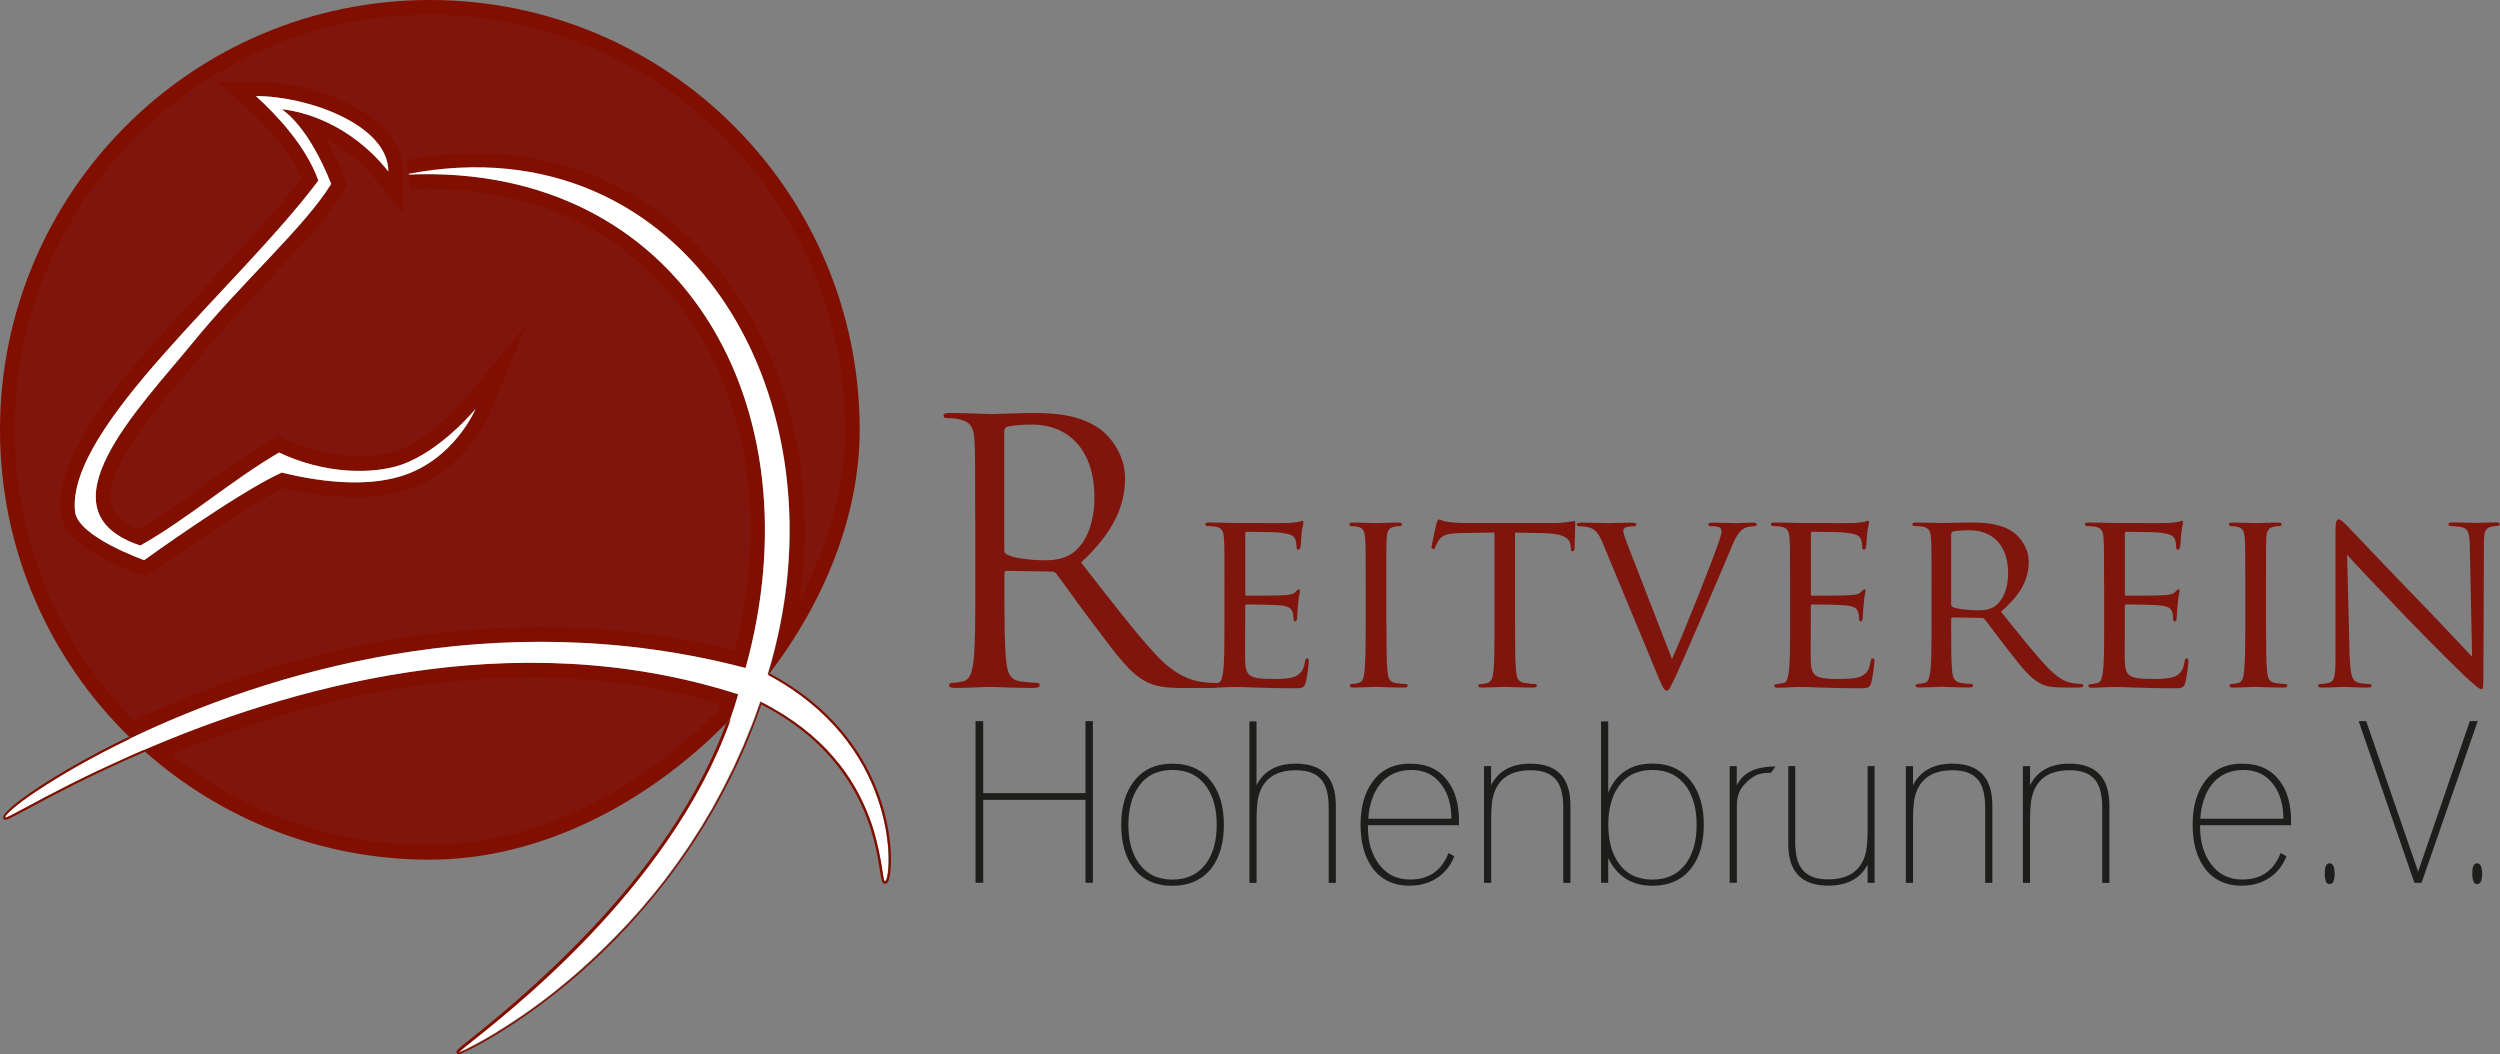 <?xml version="1.0" encoding="UTF-8"?>
<svg id="Ebene_1" data-name="Ebene 1" xmlns="http://www.w3.org/2000/svg" viewBox="0 0 338.76 142.85">
  <rect x="0" y="0" width="338.76" height="142.85" fill="#808080" stroke="none"/>
  <defs>
    <style>
      .cls-1 {
        fill: none;
      }

      .cls-1, .cls-2, .cls-3, .cls-4, .cls-5 {
        stroke-width: 0px;
      }

      .cls-2 {
        fill: #fff;
      }

      .cls-3 {
        fill: #7f150c;
      }

      .cls-4 {
        fill: #810f00;
      }

      .cls-5 {
        fill: #1d1d1b;
      }
    </style>
  </defs>
  <g>
    <path class="cls-5" d="M132.19,97.72h1.04v9.75h13.86v-9.75h1v21.9h-1v-11.24h-13.86v11.24h-1.04v-21.9Z"/>
    <path class="cls-5" d="M153.57,105.98c1.22-1.67,2.98-2.5,5.3-2.5s4.09.83,5.33,2.5c1.1,1.46,1.64,3.39,1.64,5.79s-.55,4.34-1.64,5.82c-1.26,1.62-3.04,2.44-5.33,2.44s-4.08-.81-5.3-2.44c-1.1-1.48-1.64-3.42-1.64-5.82s.55-4.32,1.64-5.79ZM154.27,116.91c1.06,1.52,2.59,2.28,4.6,2.28s3.55-.76,4.63-2.28c.91-1.3,1.37-3.02,1.37-5.15s-.46-3.83-1.37-5.15c-1.08-1.52-2.62-2.28-4.63-2.28s-3.56.76-4.6,2.28c-.91,1.32-1.37,3.04-1.37,5.15s.46,3.85,1.37,5.15Z"/>
    <path class="cls-5" d="M169.29,97.75h.97v8.65c.99-1.95,2.77-2.92,5.33-2.92,3.61,0,5.42,1.89,5.42,5.67v10.48h-.97v-10.17c0-1.69-.3-2.92-.91-3.72-.71-.91-1.88-1.37-3.5-1.37-2.98,0-4.72,1.35-5.21,4.05-.04.3-.08.68-.11,1.14-.03.46-.04.99-.04,1.6v8.47h-.97v-21.87Z"/>
    <path class="cls-5" d="M191.06,120.02c-2.25,0-3.97-.83-5.15-2.5-1.04-1.48-1.55-3.4-1.55-5.76s.52-4.26,1.55-5.72c1.18-1.71,2.89-2.56,5.15-2.56s3.9.76,5.06,2.28c1.05,1.36,1.58,3.19,1.58,5.48v.58h-12.34v.24c0,1.95.46,3.58,1.37,4.87,1.04,1.5,2.48,2.25,4.33,2.25,2.56,0,4.29-1.2,5.21-3.59l.79.43c-.41,1.08-1.05,1.96-1.92,2.65-1.14.89-2.5,1.34-4.08,1.34ZM196.67,110.94c0-1.85-.44-3.37-1.31-4.57-.97-1.36-2.34-2.04-4.11-2.04s-3.26.66-4.29,1.98c-.91,1.2-1.43,2.74-1.55,4.63h11.27Z"/>
    <path class="cls-5" d="M201.08,103.81h.97v2.59c.99-1.95,2.77-2.92,5.33-2.92,3.61,0,5.42,1.89,5.42,5.67v10.48h-.97v-10.17c0-1.69-.3-2.92-.91-3.72-.71-.91-1.88-1.37-3.5-1.37-2.98,0-4.72,1.35-5.21,4.05-.04.3-.08.68-.11,1.14-.03.46-.04.99-.04,1.6v8.47h-.97v-15.81Z"/>
    <path class="cls-5" d="M216.95,97.75h.97v9.65c1.1-2.62,3.09-3.93,5.97-3.93,2.32,0,4.09.83,5.33,2.5,1.1,1.46,1.65,3.39,1.65,5.79s-.55,4.36-1.65,5.82c-1.22,1.62-3,2.44-5.33,2.44-2.76,0-4.75-1.25-5.97-3.75v3.35h-.97v-21.87ZM219.3,116.91c1.05,1.52,2.59,2.28,4.6,2.28s3.55-.76,4.63-2.28c.91-1.3,1.37-3.02,1.37-5.15s-.46-3.83-1.37-5.15c-1.08-1.52-2.62-2.28-4.63-2.28s-3.56.76-4.6,2.28c-.92,1.32-1.37,3.04-1.37,5.15s.46,3.85,1.37,5.15Z"/>
    <path class="cls-5" d="M234.37,103.81h.97v2.62c.81-1.72,2.56-2.58,5.24-2.56l-.61.85c-.75,0-1.29.06-1.61.18-.69.2-1.4.72-2.13,1.55-.59.69-.88,1.57-.88,2.65v10.51h-.97v-15.81Z"/>
    <path class="cls-5" d="M254.01,119.62h-.94v-2.47c-1,1.91-2.77,2.86-5.33,2.86-3.61,0-5.42-1.88-5.42-5.63v-10.57h.94v10.26c0,1.71.31,2.94.94,3.72.69.91,1.86,1.37,3.5,1.37,2.98,0,4.72-1.34,5.21-4.02.04-.3.08-.69.11-1.14.03-.46.05-1,.05-1.63v-8.56h.94v15.81Z"/>
    <path class="cls-5" d="M258.25,103.81h.97v2.59c1-1.95,2.77-2.92,5.33-2.92,3.61,0,5.42,1.89,5.42,5.67v10.48h-.97v-10.17c0-1.69-.3-2.92-.91-3.72-.71-.91-1.88-1.37-3.5-1.37-2.98,0-4.72,1.35-5.21,4.05-.04.3-.08.68-.11,1.14-.03.46-.05.99-.05,1.6v8.47h-.97v-15.81Z"/>
    <path class="cls-5" d="M274.11,103.81h.97v2.59c1-1.95,2.77-2.92,5.33-2.92,3.61,0,5.42,1.89,5.42,5.67v10.48h-.97v-10.17c0-1.69-.3-2.92-.91-3.72-.71-.91-1.88-1.37-3.5-1.37-2.98,0-4.72,1.35-5.21,4.05-.04.3-.08.68-.11,1.14-.03.46-.05.99-.05,1.6v8.47h-.97v-15.81Z"/>
    <path class="cls-5" d="M303.81,120.02c-2.25,0-3.97-.83-5.15-2.5-1.04-1.48-1.55-3.4-1.55-5.76s.52-4.26,1.55-5.72c1.18-1.71,2.89-2.56,5.15-2.56s3.9.76,5.06,2.28c1.05,1.36,1.58,3.19,1.58,5.48v.58h-12.33v.24c0,1.95.46,3.58,1.37,4.87,1.04,1.5,2.48,2.25,4.33,2.25,2.56,0,4.29-1.2,5.21-3.59l.79.43c-.41,1.08-1.05,1.96-1.92,2.65-1.14.89-2.5,1.34-4.08,1.34ZM309.41,110.94c0-1.85-.44-3.37-1.31-4.57-.97-1.36-2.34-2.04-4.11-2.04s-3.26.66-4.29,1.98c-.91,1.2-1.43,2.74-1.55,4.63h11.27Z"/>
    <path class="cls-5" d="M315.05,117.82v-.12s.03-.06.03-.12l.03-.06s.01-.05.03-.09c.02-.1.07-.19.15-.27.04-.06.11-.11.21-.15.04-.02.1-.03.18-.03h.06s.09.04.14.05c.05.01.1.04.14.08.06.06.1.11.12.15l.09.18c.04.12.06.21.06.27.02.1.04.21.05.32,0,.11.02.23.02.35v.27s0,.07-.02.09c-.01.02-.02.05-.02.09,0,.1,0,.17-.03.21,0,.08-.02.18-.06.3-.02.04-.04.08-.05.11,0,.03-.03.07-.05.11l-.06.06c-.08.08-.16.13-.24.15-.02.02-.07.03-.15.03s-.14-.01-.18-.03c-.04,0-.08-.02-.12-.06-.1-.06-.16-.13-.18-.21-.02-.02-.03-.05-.03-.09-.04-.08-.08-.23-.12-.46-.02-.06-.03-.16-.03-.3v-.27c0-.26.01-.45.03-.55Z"/>
    <path class="cls-5" d="M319.59,97.72h1.04l7.04,20.4,7-20.4h1.07l-7.61,21.9h-.97l-7.55-21.9Z"/>
    <path class="cls-5" d="M335.03,117.82v-.12s.03-.06.03-.12l.03-.06s.01-.05.03-.09c.02-.1.07-.19.15-.27.04-.06.11-.11.21-.15.04-.02.1-.03.18-.03h.06s.09.04.14.05c.05.01.1.04.14.08.06.06.1.11.12.15l.09.18c.04.12.06.21.06.27.02.1.04.21.05.32,0,.11.02.23.02.35v.27s0,.07-.02.09-.01.05-.01.09c0,.1-.01.17-.03.21,0,.08-.02.18-.06.3-.02.04-.04.08-.05.11,0,.03-.03.07-.05.11l-.06.06c-.08.08-.16.13-.24.15-.02.02-.07.03-.15.03s-.14-.01-.18-.03c-.04,0-.08-.02-.12-.06-.1-.06-.16-.13-.18-.21-.02-.02-.03-.05-.03-.09-.04-.08-.08-.23-.12-.46-.02-.06-.03-.16-.03-.3v-.27c0-.26.01-.45.03-.55Z"/>
  </g>
  <g>
    <path class="cls-3" d="M132.14,70.26c0-7.69,0-9.07-.1-10.65-.1-1.68-.49-2.46-2.12-2.81-.39-.1-1.23-.15-1.67-.15-.2,0-.4-.1-.4-.3,0-.3.25-.39.79-.39,2.22,0,5.32.15,5.57.15.54,0,4.29-.15,5.82-.15,3.1,0,6.41.3,9.02,2.17,1.23.89,3.4,3.3,3.4,6.7,0,3.65-1.53,7.29-5.96,11.39,4.04,5.17,7.39,9.56,10.25,12.62,2.66,2.81,4.78,3.35,6.01,3.55.94.15,1.63.15,1.92.15.25,0,.44.15.44.3,0,.29-.29.39-1.18.39h-3.5c-2.76,0-3.99-.25-5.27-.94-2.12-1.13-3.84-3.55-6.65-7.25-2.07-2.71-4.39-6.01-5.37-7.29-.2-.2-.34-.3-.64-.3l-6.06-.1c-.25,0-.34.15-.34.4v1.18c0,4.73,0,8.62.25,10.69.15,1.43.44,2.51,1.92,2.71.69.1,1.77.2,2.22.2.3,0,.39.15.39.3,0,.25-.25.39-.79.39-2.71,0-5.82-.15-6.06-.15-.05,0-3.15.15-4.63.15-.54,0-.79-.1-.79-.39,0-.15.1-.3.39-.3.44,0,1.04-.1,1.48-.2.98-.2,1.23-1.28,1.43-2.71.25-2.07.25-5.96.25-10.69v-8.67ZM136.08,74.54c0,.25.1.44.34.59.74.44,3.01.79,5.17.79,1.18,0,2.56-.15,3.7-.94,1.72-1.18,3.01-3.84,3.01-7.59,0-6.16-3.25-9.86-8.53-9.86-1.48,0-2.81.15-3.3.3-.25.1-.39.3-.39.59v16.12Z"/>
    <path class="cls-3" d="M165.92,79.36c0-4.59,0-5.43-.07-6.37-.07-1.01-.24-1.5-1.25-1.64-.24-.03-.77-.07-1.04-.07-.1,0-.24-.14-.24-.24,0-.17.14-.24.49-.24,1.39,0,3.38.07,3.55.07.21,0,6.61.03,7.31,0,.59-.04,1.15-.14,1.39-.17.14-.03.28-.14.42-.14.1,0,.14.14.14.28,0,.21-.17.56-.24,1.39-.04.28-.1,1.6-.17,1.95-.04.14-.14.31-.28.31-.17,0-.24-.14-.24-.38,0-.21-.04-.7-.17-1.04-.21-.49-.52-.7-2.19-.91-.52-.07-4.07-.1-4.42-.1-.14,0-.17.1-.17.31v8.04c0,.21,0,.31.17.31.38,0,4.42,0,5.12-.07.73-.07,1.18-.1,1.5-.42.21-.21.35-.38.45-.38s.17.07.17.24-.17.66-.24,1.64c-.07.59-.14,1.71-.14,1.91,0,.24-.07.56-.28.56-.14,0-.21-.1-.21-.28,0-.28,0-.59-.14-.97-.1-.42-.38-.77-1.57-.91-.83-.1-4.11-.14-4.63-.14-.17,0-.21.1-.21.21v2.47c0,1.01-.04,4.45,0,5.05.07,1.98.63,2.37,3.65,2.37.8,0,2.26,0,3.06-.31.8-.35,1.22-.87,1.39-2.05.07-.35.14-.45.31-.45s.21.24.21.45-.24,2.23-.42,2.85c-.21.77-.52.77-1.71.77-2.3,0-4.07-.07-5.33-.1-1.29-.07-2.09-.07-2.54-.07-.07,0-.66,0-1.32.03-.59.04-1.29.07-1.78.07-.31,0-.49-.07-.49-.24,0-.1.07-.24.24-.24.28,0,.66-.1.94-.14.59-.1.66-.7.8-1.57.17-1.22.17-3.55.17-6.4v-5.22Z"/>
    <path class="cls-3" d="M187.87,84.58c0,2.85,0,5.18.14,6.4.1.87.21,1.43,1.11,1.57.45.07,1.11.14,1.39.14.17,0,.24.14.24.24,0,.14-.14.24-.49.24-1.7,0-3.69-.1-3.83-.1-.17,0-2.09.1-3.03.1-.31,0-.49-.07-.49-.24,0-.1.07-.24.24-.24.28,0,.66-.07.94-.14.59-.14.7-.7.8-1.57.14-1.22.17-3.55.17-6.4v-5.22c0-4.59,0-5.43-.07-6.37-.07-1.01-.31-1.46-.97-1.6-.35-.07-.73-.1-.94-.1-.14,0-.24-.14-.24-.24,0-.17.14-.24.49-.24,1.01,0,2.92.07,3.1.07.14,0,2.12-.07,3.06-.07.35,0,.49.07.49.24,0,.1-.14.24-.24.24-.21,0-.42,0-.77.07-.83.17-1.01.59-1.08,1.64-.04.94-.04,1.78-.04,6.37v5.22Z"/>
    <path class="cls-3" d="M205.3,84.58c0,2.85,0,5.18.14,6.4.1.87.24,1.43,1.18,1.57.42.07,1.11.14,1.39.14.21,0,.24.14.24.24,0,.14-.14.24-.49.24-1.67,0-3.62-.1-3.79-.1-.14,0-2.26.1-3.17.1-.35,0-.49-.07-.49-.24,0-.1.07-.21.24-.21.28,0,.63-.07.91-.14.63-.14.8-.73.91-1.6.14-1.22.14-3.55.14-6.4v-12.42l-4.42.07c-1.91.04-2.64.24-3.1.94-.35.52-.38.73-.49.94-.07.24-.17.28-.31.28-.07,0-.21-.07-.21-.24,0-.31.63-2.96.66-3.2.07-.17.21-.56.31-.56.21,0,.52.24,1.36.35.87.1,2.05.14,2.4.14h11.55c1.01,0,1.71-.07,2.19-.14.45-.07.73-.14.87-.14s.14.17.14.35c0,.91-.1,3.03-.1,3.38,0,.24-.14.38-.28.38s-.21-.1-.24-.52l-.03-.31c-.11-.9-.77-1.57-3.69-1.64l-3.83-.07v12.42Z"/>
    <path class="cls-3" d="M226.56,89.32c1.77-3.97,5.78-14.06,6.44-16.18.14-.45.28-.87.28-1.11s-.1-.52-.42-.63c-.35-.1-.7-.1-1.04-.1-.17,0-.35-.1-.35-.24,0-.17.21-.24.7-.24,1.22,0,2.61.07,2.99.07.17,0,1.5-.07,2.4-.07.31,0,.49.07.49.21s-.1.28-.35.28c-.21,0-.9,0-1.46.35-.42.28-.91.7-1.71,2.71-.35.83-1.84,4.38-3.41,8-1.88,4.32-3.24,7.52-3.93,8.98-.83,1.77-1.01,2.23-1.32,2.23-.35,0-.56-.38-1.15-1.81l-7.52-18.13c-.7-1.67-1.11-1.98-2.12-2.23-.49-.1-1.01-.1-1.18-.1s-.24-.17-.24-.28c0-.17.31-.21.8-.21,1.46,0,3.2.07,3.58.07.31,0,1.67-.07,2.85-.07.56,0,.84.07.84.21s-.1.28-.31.28c-.35,0-.84.04-1.11.14-.31.14-.35.31-.35.52,0,.38.38,1.29.83,2.47l5.78,14.89Z"/>
    <path class="cls-3" d="M242.56,79.36c0-4.59,0-5.43-.07-6.37-.07-1.01-.24-1.5-1.25-1.64-.24-.03-.77-.07-1.04-.07-.1,0-.24-.14-.24-.24,0-.17.14-.24.49-.24,1.39,0,3.38.07,3.55.07.21,0,6.61.03,7.31,0,.59-.04,1.15-.14,1.39-.17.14-.03.28-.14.42-.14.1,0,.14.14.14.28,0,.21-.17.56-.24,1.39-.04.28-.1,1.6-.17,1.95-.03.14-.14.31-.28.31-.17,0-.24-.14-.24-.38,0-.21-.03-.7-.17-1.04-.21-.49-.52-.7-2.19-.91-.52-.07-4.07-.1-4.42-.1-.14,0-.17.1-.17.31v8.04c0,.21,0,.31.17.31.38,0,4.42,0,5.12-.07.73-.07,1.18-.1,1.5-.42.21-.21.35-.38.45-.38s.17.07.17.24-.17.66-.24,1.64c-.07.59-.14,1.71-.14,1.91,0,.24-.07.56-.28.56-.14,0-.21-.1-.21-.28,0-.28,0-.59-.14-.97-.1-.42-.38-.77-1.57-.91-.83-.1-4.11-.14-4.63-.14-.17,0-.21.1-.21.21v2.47c0,1.01-.04,4.45,0,5.05.07,1.98.63,2.37,3.65,2.37.8,0,2.26,0,3.06-.31.8-.35,1.22-.87,1.39-2.05.07-.35.14-.45.31-.45s.21.24.21.45-.24,2.23-.42,2.85c-.21.77-.52.77-1.71.77-2.3,0-4.07-.07-5.32-.1-1.29-.07-2.09-.07-2.54-.07-.07,0-.66,0-1.32.03-.59.04-1.29.07-1.78.07-.31,0-.49-.07-.49-.24,0-.1.07-.24.24-.24.28,0,.66-.1.94-.14.59-.1.66-.7.8-1.57.17-1.22.17-3.55.17-6.4v-5.22Z"/>
    <path class="cls-3" d="M261.73,79.36c0-4.59,0-5.43-.07-6.37-.07-1.01-.24-1.5-1.25-1.64-.24-.03-.77-.07-1.04-.07-.1,0-.24-.14-.24-.24,0-.17.14-.24.49-.24,1.39,0,3.45.07,3.62.07.31,0,2.89-.07,3.83-.07,1.95,0,4.11.17,5.71,1.29.77.56,2.12,1.98,2.12,4.04,0,2.19-.91,4.31-3.76,6.75,2.51,3.13,4.63,5.81,6.4,7.65,1.64,1.67,2.65,1.95,3.41,2.05.59.1.91.1,1.08.1s.28.14.28.24c0,.17-.17.24-.73.24h-1.91c-1.74,0-2.51-.17-3.27-.59-1.32-.7-2.44-2.12-4.17-4.35-1.29-1.6-2.65-3.52-3.31-4.32-.14-.14-.21-.17-.42-.17l-3.9-.07c-.14,0-.21.07-.21.24v.7c0,2.85,0,5.15.14,6.37.1.87.28,1.43,1.22,1.57.42.07,1.08.14,1.36.14.21,0,.24.14.24.24,0,.14-.14.24-.49.24-1.67,0-3.62-.1-3.76-.1-.03,0-2.09.1-3.03.1-.31,0-.49-.07-.49-.24,0-.1.07-.24.24-.24.28,0,.66-.07.94-.14.59-.14.66-.7.8-1.57.17-1.22.17-3.55.17-6.4v-5.22ZM264.38,81.87c0,.17.07.28.21.38.45.24,2.02.45,3.38.45.73,0,1.57-.04,2.3-.52,1.04-.7,1.84-2.26,1.84-4.52,0-3.69-2.02-5.81-5.29-5.81-.9,0-1.88.1-2.19.17-.14.07-.24.17-.24.35v9.5Z"/>
    <path class="cls-3" d="M285.11,79.36c0-4.59,0-5.43-.07-6.37-.07-1.01-.24-1.5-1.25-1.64-.24-.03-.77-.07-1.04-.07-.1,0-.24-.14-.24-.24,0-.17.14-.24.49-.24,1.39,0,3.37.07,3.55.07.21,0,6.61.03,7.31,0,.59-.04,1.15-.14,1.39-.17.14-.03.28-.14.42-.14.1,0,.14.14.14.28,0,.21-.17.56-.24,1.39-.04.28-.1,1.6-.17,1.95-.04.14-.14.31-.28.31-.17,0-.24-.14-.24-.38,0-.21-.04-.7-.17-1.04-.21-.49-.52-.7-2.19-.91-.52-.07-4.07-.1-4.42-.1-.14,0-.17.1-.17.31v8.04c0,.21,0,.31.17.31.38,0,4.42,0,5.12-.07.73-.07,1.18-.1,1.5-.42.21-.21.35-.38.45-.38s.17.07.17.24-.17.66-.24,1.64c-.07.59-.14,1.71-.14,1.91,0,.24-.07.56-.28.56-.14,0-.21-.1-.21-.28,0-.28,0-.59-.14-.97-.1-.42-.38-.77-1.57-.91-.83-.1-4.11-.14-4.63-.14-.17,0-.21.1-.21.21v2.47c0,1.01-.03,4.45,0,5.05.07,1.98.63,2.37,3.65,2.37.8,0,2.26,0,3.06-.31.8-.35,1.22-.87,1.39-2.05.07-.35.14-.45.31-.45s.21.24.21.45-.24,2.23-.42,2.85c-.21.77-.52.77-1.71.77-2.3,0-4.07-.07-5.32-.1-1.29-.07-2.09-.07-2.54-.07-.07,0-.66,0-1.32.03-.59.04-1.29.07-1.77.07-.31,0-.49-.07-.49-.24,0-.1.07-.24.24-.24.28,0,.66-.1.94-.14.59-.1.66-.7.8-1.57.17-1.22.17-3.55.17-6.4v-5.22Z"/>
    <path class="cls-3" d="M307.06,84.58c0,2.85,0,5.18.14,6.4.11.87.21,1.43,1.11,1.57.45.07,1.11.14,1.39.14.17,0,.24.14.24.24,0,.14-.14.24-.49.24-1.7,0-3.69-.1-3.83-.1-.17,0-2.09.1-3.03.1-.31,0-.49-.07-.49-.24,0-.1.07-.24.24-.24.28,0,.66-.07.94-.14.59-.14.7-.7.8-1.57.14-1.22.17-3.55.17-6.4v-5.22c0-4.59,0-5.43-.07-6.37-.07-1.01-.31-1.46-.97-1.6-.35-.07-.73-.1-.94-.1-.14,0-.24-.14-.24-.24,0-.17.14-.24.49-.24,1.01,0,2.92.07,3.1.07.14,0,2.12-.07,3.06-.07.35,0,.49.07.49.24,0,.1-.14.24-.24.24-.21,0-.42,0-.77.07-.83.17-1.01.59-1.08,1.64-.03.94-.03,1.78-.03,6.37v5.22Z"/>
    <path class="cls-3" d="M318.41,89.14c.07,2.44.35,3.17,1.18,3.38.56.14,1.25.17,1.53.17.14,0,.24.1.24.24,0,.17-.21.24-.56.24-1.74,0-2.96-.1-3.24-.1s-1.57.1-2.96.1c-.31,0-.49-.04-.49-.24,0-.14.1-.24.24-.24.24,0,.8-.03,1.25-.17.77-.21.87-1.01.87-3.69v-16.95c0-1.18.17-1.5.42-1.5.35,0,.87.59,1.18.9.49.49,4.94,5.22,9.67,10.09,3.03,3.13,6.3,6.65,7.24,7.62l-.31-14.82c-.03-1.91-.21-2.57-1.15-2.75-.56-.1-1.25-.14-1.5-.14-.21,0-.24-.17-.24-.28,0-.17.24-.21.59-.21,1.39,0,2.85.07,3.2.07s1.36-.07,2.61-.07c.31,0,.56.04.56.21,0,.1-.14.28-.35.28-.14,0-.38,0-.73.07-1.01.21-1.08.8-1.08,2.58l-.07,17.33c0,1.95-.03,2.12-.24,2.12-.31,0-.63-.24-2.33-1.81-.31-.28-4.73-4.63-7.97-8-3.55-3.72-7-7.34-7.93-8.39l.35,13.95Z"/>
  </g>
  <g>
    <path class="cls-1" d="M104.57,95.88c.11.06.22.13.33.2-.61-.35-1.24-.7-1.91-1.04.54.27,1.07.55,1.58.84Z"/>
    <path class="cls-1" d="M101.85,98.18c.4-1.03.78-2.08,1.14-3.14-.36,1.07-.75,2.12-1.14,3.15,0,0,0,0,0,0Z"/>
    <path class="cls-1" d="M113.31,103.12c-.15-.19-.3-.37-.46-.56.16.18.31.37.46.56Z"/>
    <path class="cls-1" d="M101.48,99.09c.04-.1.08-.19.12-.28-.08.19-.16.38-.23.57.04-.1.08-.19.12-.29Z"/>
    <path class="cls-1" d="M115.76,106.63c.12.2.22.4.33.6.07.14.15.27.22.41.08.16.16.31.23.46-.26-.51-.53-1.03-.84-1.55.02.03.03.05.05.08Z"/>
    <path class="cls-1" d="M96.45,109.57c.1-.17.19-.36.29-.53-.1.18-.19.36-.29.54,0,0,0,0,0,0Z"/>
    <path class="cls-1" d="M113.69,103.57c.13.17.25.33.37.5-.18-.24-.35-.47-.54-.7.06.07.11.13.17.2Z"/>
    <path class="cls-1" d="M114.67,104.92c-.07-.1-.14-.21-.21-.31.07.1.14.21.21.31Z"/>
    <path class="cls-1" d="M93.36,114.56s.04-.07.07-.11c-.02.04-.05.07-.07.11h0Z"/>
    <path class="cls-1" d="M62.16,142.56s.03,0,.05-.01c-.02,0-.05.02-.05.01h0Z"/>
    <path class="cls-1" d="M63.22,142.1s.02,0,.02-.01c-.02,0-.04.02-.06.03.01,0,.03-.01.04-.02Z"/>
    <path class="cls-1" d="M116.82,108.62c.09.19.17.38.26.57-.11-.24-.21-.47-.33-.71.02.05.05.1.07.15Z"/>
    <path class="cls-1" d="M62.16,142.55s0-.04.05-.09c-.05.05-.06.08-.05.09Z"/>
    <path class="cls-1" d="M62.28,142.38s.08-.08.14-.13c-.06.05-.1.09-.14.13Z"/>
    <path class="cls-1" d="M92.64,115.61c.04-.06.08-.12.12-.18-.18.26-.36.52-.54.78.14-.2.28-.4.42-.6Z"/>
    <path class="cls-1" d="M87.64,122.16s.02-.02.03-.03c-.2.24-.41.49-.61.73.2-.23.39-.46.59-.7Z"/>
    <path class="cls-1" d="M76.74,133.02c.16-.14.33-.28.5-.42-.17.14-.35.3-.52.44,0,0,.01-.01.02-.02Z"/>
    <path class="cls-1" d="M119.89,119.45s.02.02.04.02h0s-.03-.01-.04-.02h0Z"/>
    <path class="cls-1" d="M119.86,119.42h0s-.01-.03-.02-.04c0,.01.01.03.02.04Z"/>
    <path class="cls-1" d="M119.71,119.04s0,.02,0,.03c0-.02-.01-.05-.02-.07,0,.01,0,.03,0,.04Z"/>
    <path class="cls-1" d="M119.63,118.62s-.01-.06-.02-.09c0,.03.01.06.02.09Z"/>
    <path class="cls-1" d="M120.11,119.25s-.04.07-.05.1c.02-.03.04-.06.05-.1Z"/>
    <path class="cls-1" d="M120.02,119.41s-.06.06-.09.06c.03,0,.06-.02.09-.06Z"/>
    <path class="cls-1" d="M117.26,109.6c.08.18.15.36.22.54.06.14.12.28.17.42.07.17.13.34.19.51.04.11.08.21.12.32-.25-.71-.54-1.44-.88-2.19.06.13.12.27.18.4Z"/>
    <path class="cls-1" d="M119.52,117.95c-.03-.19-.06-.39-.09-.6.03.21.07.42.09.6Z"/>
    <path class="cls-1" d="M118.15,111.96c.05.14.1.29.14.42.04.13.08.26.12.39-.12-.42-.26-.84-.41-1.28.05.16.1.31.15.47Z"/>
    <path class="cls-1" d="M118.82,114.3c-.02-.07-.03-.14-.05-.21.02.07.04.14.05.21Z"/>
    <path class="cls-1" d="M118.65,113.62c.02.06.03.12.05.17-.05-.18-.09-.35-.14-.53.03.12.06.24.09.36Z"/>
    <path class="cls-1" d="M119.4,117.19c-.04-.23-.08-.48-.13-.74.05.26.09.51.13.74Z"/>
    <path class="cls-1" d="M118.96,114.88s0,0,0,0c0,0,0,0,0,0Z"/>
    <path class="cls-1" d="M115.29,105.85c-.05-.07-.09-.15-.14-.22.05.08.09.15.14.22Z"/>
    <path class="cls-1" d="M8.79,104.79c.08-.05.15-.09.23-.14-.08.05-.16.09-.23.14Z"/>
    <path class="cls-1" d="M3.93,107.91c.06-.04.12-.08.17-.12-.06.04-.12.08-.17.12Z"/>
    <path class="cls-1" d="M62.57,142.13c.07-.06.14-.12.23-.19-.09.07-.16.13-.23.19Z"/>
    <path class="cls-1" d="M6.11,106.45c.07-.04.14-.09.21-.14-.07.04-.14.09-.21.14Z"/>
    <path class="cls-1" d="M5.01,107.17s.02-.01.04-.02c-.01,0-.02.02-.04.02Z"/>
    <path class="cls-1" d="M11.96,102.99c.09-.05.19-.1.28-.15-.1.05-.19.1-.28.15Z"/>
    <path class="cls-1" d="M7.45,105.6s.03-.02.04-.03c-.01,0-.03.02-.04.03Z"/>
    <path class="cls-1" d="M109.87,99.58c.22.19.42.38.63.57.15.13.3.27.44.4.13.13.26.25.39.38-.46-.46-.94-.91-1.46-1.36Z"/>
    <path class="cls-1" d="M98.91,97.5c-8.27,23.26-31.34,40.57-35.94,44.3,4.6-3.73,27.67-21.04,35.94-44.3Z"/>
    <path class="cls-1" d="M13.75,102.02s.07-.04.11-.06c-.04.02-.08.04-.11.06Z"/>
    <path class="cls-1" d="M17.7,100.04s-.09.04-.14.07c.05-.02.09-.04.14-.07h0Z"/>
    <path class="cls-1" d="M15.59,101.08c.1-.05.21-.11.32-.16-.11.05-.21.11-.32.16Z"/>
    <path class="cls-1" d="M10.38,103.87s.04-.03.07-.04c-.02.01-.05.03-.07.04Z"/>
    <path class="cls-1" d="M14.71,103.76c.23-.11.45-.21.69-.32.45-.21.91-.41,1.37-.62.12-.06.25-.11.37-.17-1.26.56-2.45,1.12-3.58,1.65.38-.18.77-.36,1.16-.54Z"/>
    <path class="cls-1" d="M7.2,107.46c.29-.15.6-.31.91-.47.17-.09.33-.17.5-.26.31-.16.63-.32.96-.49.19-.09.37-.19.57-.28.33-.17.67-.33,1.02-.5.21-.1.41-.2.63-.31.35-.17.71-.34,1.08-.52.22-.11.43-.21.65-.31-2.55,1.21-4.76,2.33-6.61,3.29.1-.05.2-.1.3-.16Z"/>
    <path class="cls-1" d="M4.5,108.89c-.26.14-.5.27-.73.39.23-.12.47-.25.73-.39Z"/>
    <path class="cls-1" d="M5.61,108.3c.1-.05.19-.1.29-.16.28-.15.57-.3.87-.46-.7.36-1.34.7-1.92,1.01.24-.13.49-.26.75-.4Z"/>
    <path class="cls-1" d="M3.09,108.52s.02-.01.03-.02c0,0-.02.01-.03.02Z"/>
    <path class="cls-1" d="M19.34,101.68c-.63.27-1.25.54-1.86.82.61-.27,1.22-.54,1.86-.82Z"/>
    <path class="cls-1" d="M98.6,97.8c.11-.12.22-.23.33-.34h0c-.11.11-.22.23-.33.34Z"/>
    <path class="cls-1" d="M.76,110.78h0s-.05,0-.05-.02c0,.01.02.02.05.02Z"/>
    <path class="cls-1" d="M2.29,109.13s.1-.08.15-.12c-.05.04-.1.08-.15.12Z"/>
    <path class="cls-1" d="M1.22,110.05s.06-.06.09-.09c-.03.03-.06.06-.09.09Z"/>
    <path class="cls-1" d="M1.72,109.6s.02-.01.02-.02c0,0-.02.01-.02.02Z"/>
    <path class="cls-1" d="M.92,110.36s0,0,0,0c0,0,0,0,0,0Z"/>
    <path class="cls-1" d="M.74,110.62s.02-.03.02-.05c0,.02-.02.03-.02.05Z"/>
    <g>
      <path class="cls-3" d="M58.25,115.49c-13.56,0-26.64-4.8-36.97-13.55,17.59-7.39,34.61-11.14,50.61-11.14,9.39,0,18.43,1.32,26.89,3.94-.21.67-.44,1.38-.73,2.19l-.36.38c-11.43,11.56-25.81,18.18-39.44,18.18Z"/>
      <path class="cls-4" d="M71.89,91.8c8.93,0,17.54,1.21,25.62,3.6-.11.32-.22.64-.34.99l-.02.02-.04.04-.02.02s-.05.06-.08.08l-.05.05-.59.58h0c-11.14,11.01-25,17.31-38.15,17.31s-25.09-4.33-35.04-12.27c16.92-6.92,33.29-10.42,48.69-10.42M71.89,89.8c-20.54,0-39.36,6.19-52.48,11.84.08.07.17.14.25.22h0c10.28,9.1,23.78,14.63,38.58,14.63s29.25-7.46,40.15-18.47h0c.07-.07.14-.14.21-.22.11-.11.22-.23.33-.34.4-1.12.77-2.24,1.09-3.38-9.48-3.05-18.98-4.28-28.12-4.28h0Z"/>
    </g>
    <g>
      <path class="cls-3" d="M17.9,98.84C6.99,87.98,1,73.6,1,58.24,1,26.68,26.68,1,58.25,1s57.25,25.68,57.25,57.24c0,9.33-3.21,19.22-9.12,28.31,3.94-17.49.83-35.08-8.66-47.91-8.05-10.88-19.85-16.88-33.23-16.88-3.02,0-6.15.3-9.29.91l.23,1.98c.81-.03,1.62-.05,2.41-.05,14.86,0,27.03,5.67,35.18,16.38,9.48,12.47,12.12,30.03,7.3,48.32-8.76-2.21-17.87-3.33-27.08-3.33-23.23,0-42.81,6.92-55.34,12.87ZM42.02,24.31c-3.46,4.53-8.18,9.59-12.75,14.49-10.3,11.03-20.96,22.44-20.08,30.64.4,3.83,8.43,6.84,10.03,7.41l.49.17.42-.31c.12-.09,12.28-8.86,18.15-11.63,3.52.85,6.81,1.28,9.79,1.28,2.47,0,4.69-.3,6.62-.9,7.52-2.34,10.54-9.35,10.66-9.65l2.61-6.23-4.3,5.21c-.04.05-4.59,5.5-9.59,7.23-1.5.52-3.35.79-5.36.79-2.48,0-6.3-.41-10.45-2.39l-.48-.23-.46.27c-3.12,1.82-6.17,4.02-9.13,6.15-3.01,2.17-6.12,4.41-9.28,6.23-2.69-.96-4.25-2.31-4.75-4.11-1.39-4.93,5.29-12.82,10.17-18.59.89-1.05,1.74-2.06,2.5-2.99,2.94-3.6,6.09-6.95,9.15-10.18,4.1-4.34,7.64-8.09,9.75-11.51l.26-.43-.19-.47c-1.61-3.98-3.18-6.47-4.44-8.04,2.89.91,6.95,2.92,10.48,7.34l1.79,2.24v-2.86c0-7.46-12.15-11.2-18.94-11.2h-2.59l1.92,1.74c2.26,2.05,6.24,6.08,8,10.54Z"/>
      <path class="cls-4" d="M58.25,2c31.02,0,56.25,25.23,56.25,56.24,0,7.51-2.13,15.41-6.12,22.95,2.25-15.88-1.2-31.45-9.85-43.15-8.24-11.15-20.33-17.28-34.03-17.28-3.08,0-6.27.31-9.48.92l.46,3.96c.79-.03,1.59-.05,2.37-.05,14.54,0,26.43,5.53,34.38,15.99,9.13,12,11.78,28.86,7.38,46.51-8.54-2.07-17.4-3.12-26.36-3.12-23.02,0-42.49,6.74-55.13,12.66C7.71,87.05,2,73.11,2,58.24,2,27.23,27.23,2,58.25,2M40.87,24.16c-3.37,4.35-7.73,9.03-12.34,13.96-10.94,11.71-21.27,22.78-20.35,31.42.46,4.32,8.3,7.4,10.7,8.25l.99.35.85-.61c.12-.09,11.79-8.51,17.68-11.38,3.47.81,6.72,1.22,9.68,1.22,2.57,0,4.89-.32,6.91-.95,7.96-2.47,11.16-9.9,11.29-10.21l5.2-12.42-8.59,10.38c-.04.05-4.42,5.29-9.15,6.92-1.39.48-3.14.73-5.04.73-2.37,0-6.04-.4-10.02-2.3l-.95-.46-.91.53c-3.16,1.84-6.23,4.06-9.21,6.2-2.86,2.06-5.81,4.19-8.79,5.94-2.1-.83-3.31-1.9-3.7-3.27-1.25-4.41,5.24-12.08,9.97-17.67.9-1.06,1.74-2.06,2.52-3.01,2.91-3.58,6.06-6.91,9.1-10.13,4.14-4.38,7.71-8.16,9.87-11.67l.53-.86-.38-.94c-.91-2.25-1.81-4.04-2.66-5.47,2.22,1.14,4.72,2.93,6.99,5.78l3.57,4.47v-5.72c-.01-8.12-12.79-12.2-19.95-12.2h-5.19l3.85,3.48c2.11,1.91,5.74,5.59,7.53,9.65M58.25,0C26.08,0,0,26.08,0,58.24c0,16.35,6.74,31.12,17.59,41.69.04.03.07.07.11.1h0c13.14-6.32,32.88-13.07,55.54-13.07,8.89,0,18.22,1.04,27.79,3.55,9.63-34.73-7.81-66.92-43.19-66.92-.81,0-1.62.02-2.45.05,3.14-.6,6.18-.89,9.1-.89,32.12,0,49.97,34.73,39.55,68.7.02.01.04.02.06.03,0,0,.02-.02.02-.03,7.62-9.91,12.37-21.67,12.37-33.21C116.5,26.08,90.42,0,58.25,0h0ZM19.54,75.9s-9.01-3.17-9.37-6.57c-1.21-11.41,22.05-30.3,32.97-44.86-1.68-4.73-5.8-9.04-8.46-11.45,7.04,0,17.93,3.9,17.94,10.21-5.24-6.56-11.66-8.13-14.41-8.43.49.44,3.52,2.3,6.67,10.12-3.61,5.85-11.94,13.14-18.82,21.58-6.99,8.59-21.19,22.75-7.04,27.42,6.46-3.64,12.42-8.89,18.8-12.6,3.72,1.77,7.56,2.49,10.88,2.49,2.19,0,4.15-.31,5.69-.84,5.34-1.84,10.04-7.54,10.04-7.54,0,0-2.87,6.85-10.04,9.08-1.98.62-4.15.86-6.32.86-3.52,0-7.06-.63-9.89-1.33-5.9,2.66-18.64,11.87-18.64,11.87h0Z"/>
    </g>
    <path class="cls-2" d="M55.39,23.65c37.02-1.52,55.49,31.34,45.64,66.87-33.96-8.91-65.04.73-83.33,9.52-.05.02-.09.04-.14.07-.57.27-1.12.54-1.66.82-.11.05-.21.11-.32.16-.59.3-1.16.59-1.72.88-.04.02-.08.04-.11.06-.52.27-1.02.54-1.51.81-.1.05-.19.1-.28.15-.52.29-1.03.57-1.51.84-.02.01-.05.03-.07.04-.47.26-.91.53-1.35.78-.08.05-.16.09-.23.14-.45.27-.89.53-1.3.78-.01,0-.03.02-.04.03-.4.24-.77.48-1.14.71-.07.04-.14.09-.21.14-.37.24-.72.47-1.06.69-.01,0-.02.02-.04.02-.32.21-.62.42-.91.62-.06.04-.12.08-.17.12-.29.2-.56.4-.81.58,0,0-.02.01-.03.02-.24.17-.45.34-.65.5-.05.04-.1.08-.15.12-.2.16-.39.31-.55.45,0,0-.02.01-.02.02-.15.13-.29.25-.4.36-.03.03-.06.06-.09.09-.12.11-.22.21-.29.3,0,0,0,0,0,0-.07.08-.12.15-.16.22,0,.02-.02.03-.02.05-.03.06-.04.11-.03.14,0,.01.02.02.05.02,0,0,.02-.01.03-.01.03,0,.06-.01.1-.03.04-.01.08-.03.13-.05.05-.02.11-.05.18-.08.06-.03.12-.06.2-.09.08-.04.17-.09.27-.14.07-.04.16-.08.24-.12.12-.07.25-.13.4-.21.07-.04.15-.08.22-.12.36-.19.78-.42,1.24-.66.23-.12.48-.25.73-.39.06-.03.11-.06.17-.09,0,0,.02,0,.02-.01.05-.03.12-.06.17-.09.58-.31,1.22-.65,1.92-1.01,0,0,.01,0,.02,0,.04-.02.07-.04.11-.06,1.84-.96,4.06-2.09,6.61-3.29,0,0,.02,0,.02-.01,0,0,.01,0,.02,0,1.13-.54,2.33-1.09,3.58-1.65.07-.03.14-.06.22-.1.04-.02.09-.04.13-.06.61-.27,1.22-.54,1.86-.82.02,0,.05-.02.07-.03h0c18.97-8.17,49.83-17.46,80.6-7.57-.32,1.14-.7,2.26-1.09,3.38h0s0,0,0,0c0,.01,0,.02-.01.04-8.27,23.26-31.34,40.56-35.94,44.3-.06.05-.12.1-.17.14-.09.07-.16.13-.23.19-.05.04-.11.09-.15.12-.06.05-.1.09-.14.13-.02.02-.06.06-.08.07-.04.05-.06.08-.05.09,0,0,.04,0,.05-.01,0,0,0,0,0,0,.02,0,.04,0,.07-.02.03-.01.08-.03.13-.05.05-.02.09-.04.15-.06.05-.02.12-.05.18-.08.08-.03.15-.07.24-.11.06-.03.13-.06.19-.09.02,0,.04-.02.06-.03.1-.05.2-.1.32-.16.09-.04.19-.1.28-.15.13-.07.27-.14.42-.21.11-.06.22-.12.33-.18.16-.09.32-.17.49-.27.12-.07.25-.14.38-.21.18-.1.37-.21.56-.32.14-.08.29-.17.44-.26.2-.12.4-.23.61-.36.16-.1.33-.2.49-.31.22-.13.43-.27.66-.41.17-.11.35-.23.53-.34.23-.15.47-.3.71-.46.19-.12.38-.26.58-.39.25-.17.49-.33.75-.5.2-.14.42-.3.63-.44.25-.18.51-.36.77-.55.22-.16.45-.33.67-.49.26-.2.52-.39.8-.59.23-.17.47-.36.7-.54.27-.21.54-.42.82-.64.24-.19.49-.4.73-.6.27-.22.54-.44.82-.67.17-.14.34-.29.52-.44.09-.08.18-.15.27-.23.28-.24.56-.47.84-.72.27-.23.54-.48.8-.72.28-.25.56-.5.84-.76.28-.26.56-.53.84-.79.28-.26.55-.52.83-.79.28-.28.57-.57.85-.85.28-.28.56-.55.83-.83.29-.29.58-.61.87-.91.27-.29.55-.57.83-.87.3-.32.59-.66.89-.99.27-.3.54-.6.81-.9.1-.12.2-.24.31-.36.2-.24.41-.48.61-.73.26-.3.51-.6.77-.91.3-.37.6-.75.9-1.13.26-.33.52-.64.77-.98.3-.4.6-.81.9-1.22.25-.33.5-.66.74-1,.16-.22.32-.46.48-.69.18-.26.36-.52.54-.78.2-.29.4-.57.6-.87.02-.04.05-.07.07-.11.27-.42.54-.84.81-1.27.23-.36.46-.7.69-1.07.29-.48.58-.97.87-1.46.21-.36.43-.72.65-1.09.1-.17.19-.36.29-.54.19-.35.38-.7.57-1.05.2-.36.4-.72.59-1.09.29-.56.57-1.14.86-1.71.18-.36.36-.71.54-1.08.29-.6.56-1.23.84-1.85.16-.35.32-.7.48-1.05.26-.6.5-1.21.75-1.83.08-.19.16-.38.23-.57.09-.21.17-.41.25-.62.4-1.03.78-2.08,1.14-3.15.66.34,1.29.68,1.91,1.04.12.07.24.15.37.22.26.15.53.31.78.46.22.14.42.28.63.42.25.16.5.32.74.49.22.15.42.31.63.46.21.16.44.31.64.47.22.17.43.35.65.53.18.14.36.29.53.43,0,0,0,0,.01.01.52.45,1,.9,1.46,1.36.07.07.14.14.22.21.13.13.27.26.4.4.19.2.37.41.55.61.12.13.25.27.36.4,0,0,0,0,0,0,.16.18.3.37.46.56.02.02.03.04.05.06.05.06.1.13.16.19.19.23.37.47.54.7.03.05.07.1.11.14.09.13.19.25.28.38,0,0,0,0,0,.01.07.1.14.21.21.31.07.1.14.21.21.31.09.13.18.26.26.38,0,0,0,.01,0,.02.05.08.09.15.14.22.08.13.16.26.24.39.06.1.13.21.19.31.31.52.58,1.04.84,1.55.02.04.04.08.06.12.04.09.08.17.13.26.12.24.22.48.33.71,0,0,0,0,0,0,0,0,0,0,0,0,.34.75.63,1.48.88,2.19.01.03.02.06.03.09,0,0,0,0,0,0,.15.44.29.87.41,1.28,0,0,0,.02,0,.02.04.15.09.3.13.45,0,0,0,0,0,.01.05.18.09.36.14.53.03.09.05.19.07.28,0,0,0,0,0,.01.02.07.03.14.05.21,0,.03.01.06.02.09.04.16.08.32.11.47,0,0,0,0,0,.01,0,0,0,0,0,0,.02.07.03.14.05.21.04.17.08.35.11.51.01.06.02.12.03.17.03.17.07.35.1.51,0,0,0,0,0,0h0s.01.06.02.09c0,.02,0,.04.01.06.05.26.09.51.13.74,0,.05.02.11.03.16.03.21.07.42.09.6.03.22.07.41.09.58,0,.03.01.06.02.09.02.14.05.27.07.38,0,.02.01.05.02.07,0,0,0,0,0,0,.01.06.03.11.04.16,0,.02.01.05.02.06.01.04.03.06.04.08,0,0,0,0,0,.01,0,.01.01.03.02.04.01.01.03.01.04.02.01,0,.03.02.04.02.03,0,.06-.02.09-.06.01-.01.02-.04.03-.06.02-.03.04-.06.05-.1.85-2.1,1.16-18.58-16.01-27.75h0s-.04-.02-.06-.03c11.37-37.05-10.91-75.02-48.65-67.81Z"/>
    <path class="cls-2" d="M38.18,64.03c4.57,1.13,11.02,2.09,16.21.48,7.17-2.23,10.04-9.08,10.04-9.08,0,0-4.7,5.69-10.04,7.54-3.86,1.33-10.39,1.3-16.57-1.65-6.38,3.71-12.35,8.97-18.8,12.6-14.14-4.66.05-18.83,7.04-27.42,6.88-8.44,15.21-15.73,18.82-21.58-3.15-7.82-6.18-9.67-6.67-10.12,2.75.3,9.18,1.86,14.41,8.43,0-6.31-10.9-10.21-17.94-10.21,2.66,2.41,6.78,6.71,8.46,11.45-10.92,14.56-34.19,33.44-32.97,44.86.36,3.4,9.37,6.57,9.37,6.57,0,0,12.74-9.21,18.64-11.87Z"/>
    <path class="cls-4" d="M98.39,98.02h0c-5.25,14.25-16.87,28.62-34.59,42.73-1.82,1.45-1.93,1.55-1.94,1.76v.13s.08.11.08.11l.09.1h.14c.45,0,7.91-3.55,16.48-11.06,7.85-6.9,18.46-18.78,24.52-36.33,13.65,7.03,15.4,18.26,16.06,22.5.21,1.35.28,1.8.71,1.8.31-.03.48-.31.61-.96.72-3.6.05-18.82-16.26-27.56-.05.07-.1.14-.16.21,0,.01-.02.02-.02.03h0c17.17,9.18,16.86,25.66,16.01,27.75-.02.04-.04.07-.05.1,0,.02-.02.05-.03.06-.03.04-.06.06-.09.06h0s-.02-.01-.04-.02h0s-.03,0-.04-.02h0s-.01-.02-.02-.04c0,0,0-.01,0-.01-.01-.03-.03-.05-.04-.08,0-.02-.01-.04-.02-.06-.02-.05-.03-.09-.04-.16,0,0,0,0,0,0,0,0,0-.02,0-.03,0-.01,0-.03,0-.04-.02-.11-.05-.23-.07-.38,0-.03-.01-.06-.02-.09-.03-.17-.06-.37-.09-.58-.03-.18-.06-.39-.09-.6,0-.05-.02-.11-.03-.16-.04-.23-.08-.48-.13-.74,0-.02,0-.04-.01-.06,0-.03-.01-.06-.02-.09h0s0,0,0,0c-.03-.17-.06-.34-.1-.51-.01-.06-.02-.11-.03-.17-.03-.17-.07-.34-.11-.51-.02-.07-.03-.14-.05-.21,0,0,0,0,0,0,0,0,0,0,0-.01-.04-.15-.08-.31-.11-.47,0-.03-.01-.06-.02-.09-.02-.07-.03-.14-.05-.21,0,0,0,0,0-.01-.02-.09-.05-.19-.07-.28-.02-.06-.03-.12-.05-.17-.03-.12-.06-.24-.09-.36,0,0,0,0,0-.01-.04-.15-.09-.3-.13-.45,0,0,0-.01,0-.02-.04-.13-.08-.26-.12-.39-.04-.14-.09-.28-.14-.42-.05-.16-.1-.31-.15-.47,0,0,0,0,0,0,0-.03-.02-.06-.03-.09-.04-.11-.08-.22-.12-.32-.06-.17-.12-.34-.19-.51-.05-.14-.11-.28-.17-.42-.07-.18-.14-.35-.22-.54-.06-.13-.12-.27-.18-.4,0,0,0,0,0,0,0,0,0,0,0,0-.08-.19-.17-.38-.26-.57-.02-.05-.05-.1-.07-.15-.04-.09-.09-.17-.13-.26-.02-.04-.04-.08-.06-.12-.08-.15-.15-.31-.23-.46-.07-.13-.15-.27-.22-.41-.11-.2-.22-.4-.33-.6-.02-.03-.03-.05-.05-.08-.06-.1-.13-.21-.19-.31-.08-.13-.16-.26-.24-.39-.05-.07-.09-.15-.14-.22,0,0,0-.01,0-.02-.08-.13-.17-.26-.26-.38-.07-.1-.14-.21-.21-.31-.07-.1-.14-.21-.21-.31,0,0,0,0,0-.01-.09-.13-.19-.25-.28-.38-.04-.05-.07-.1-.11-.14-.12-.17-.24-.33-.37-.5-.05-.07-.11-.14-.17-.2-.05-.06-.11-.13-.16-.19-.02-.02-.04-.04-.05-.06-.15-.19-.3-.37-.46-.56,0,0,0,0,0,0-.12-.13-.24-.27-.36-.4-.18-.2-.36-.41-.55-.61-.13-.13-.27-.26-.4-.4-.07-.07-.15-.14-.22-.21-.13-.13-.25-.26-.39-.38-.14-.14-.3-.27-.44-.4-.21-.19-.41-.38-.63-.57,0,0,0,0-.01-.01-.17-.15-.35-.29-.53-.43-.21-.18-.42-.35-.65-.53-.21-.16-.43-.32-.64-.47-.21-.15-.41-.31-.63-.46-.24-.17-.49-.33-.74-.49-.21-.14-.41-.28-.63-.42-.25-.16-.52-.31-.78-.46-.12-.07-.25-.15-.37-.22-.11-.07-.22-.13-.33-.2-.51-.29-1.03-.57-1.58-.84-.36,1.07-.75,2.11-1.14,3.14,0,0,0,0,0,0-.08.21-.17.41-.25.62-.04.09-.08.19-.12.28-.04.1-.08.19-.12.29-.24.61-.49,1.23-.75,1.83-.15.36-.32.7-.48,1.05-.28.62-.55,1.25-.84,1.85-.18.37-.36.72-.54,1.08-.28.57-.56,1.15-.86,1.71-.19.37-.4.72-.59,1.09-.19.35-.38.7-.57,1.05-.1.18-.19.36-.29.53,0,0,0,0,0,0-.21.37-.43.73-.65,1.09-.29.49-.58.99-.87,1.46-.22.36-.46.71-.69,1.07-.27.42-.54.85-.81,1.27-.02.04-.04.07-.07.11h0c-.2.3-.4.58-.6.87-.04.06-.08.12-.12.18-.14.2-.28.4-.42.6-.16.23-.32.46-.48.69-.25.34-.5.67-.74,1-.3.41-.6.82-.9,1.22-.26.33-.51.65-.77.98-.3.38-.6.76-.9,1.13-.25.31-.51.61-.77.91,0,.01-.02.02-.03.03-.2.23-.39.46-.59.7-.1.12-.2.24-.31.36-.27.31-.54.6-.81.9-.3.33-.59.67-.89.99-.28.3-.55.58-.83.87-.29.31-.58.62-.87.91-.28.29-.56.56-.83.83-.28.29-.57.58-.85.85-.28.27-.55.53-.83.79-.28.26-.56.53-.84.79-.28.26-.56.51-.84.76-.27.24-.54.49-.8.72-.28.25-.56.48-.84.72-.09.08-.18.15-.27.23-.17.14-.33.29-.5.42,0,0-.01,0-.02.02-.28.23-.54.44-.82.67-.25.2-.49.4-.73.6-.28.22-.55.43-.82.64-.23.18-.47.37-.7.54-.27.21-.53.4-.8.59-.22.17-.45.34-.67.49-.26.19-.52.37-.77.55-.21.15-.42.3-.63.44-.25.17-.5.34-.75.5-.19.13-.39.27-.58.39-.24.16-.48.31-.71.46-.18.11-.36.23-.53.34-.23.14-.44.28-.66.41-.17.1-.33.21-.49.31-.21.13-.41.24-.61.36-.15.09-.3.18-.44.26-.2.11-.38.22-.56.32-.13.07-.26.15-.38.21-.17.1-.33.18-.49.27-.11.06-.23.13-.33.18-.15.08-.28.15-.42.21-.1.05-.2.1-.28.15-.12.06-.21.11-.32.16,0,0-.01,0-.02.01-.01,0-.03.01-.04.02-.07.03-.13.07-.19.09-.09.04-.17.08-.24.11-.06.03-.13.06-.18.08-.06.03-.1.04-.15.06-.05.02-.09.04-.13.05-.03.01-.05.01-.07.02,0,0,0,0,0,0-.02,0-.04.01-.05.01h0s0-.05.05-.1c.02-.02.05-.05.08-.07.04-.04.08-.08.14-.13.04-.03.1-.08.15-.12.07-.06.14-.12.23-.19.05-.04.12-.09.17-.14,4.6-3.73,27.67-21.04,35.94-44.3,0-.01,0-.02.01-.04h0"/>
    <path class="cls-4" d="M19.42,101.65h0s-.05.02-.07.03c-.63.27-1.25.55-1.86.82-.04.02-.09.04-.13.06-.07.03-.15.07-.22.1-.12.06-.24.11-.37.17-.46.21-.93.42-1.37.62-.24.11-.46.21-.69.32-.39.18-.78.36-1.16.54,0,0-.01,0-.02,0,0,0-.02,0-.02.01-.22.1-.43.21-.65.31-.36.17-.73.35-1.08.52-.21.11-.42.21-.63.31-.34.17-.69.34-1.02.5-.19.1-.38.19-.57.28-.33.16-.65.33-.96.49-.17.09-.34.17-.5.26-.31.16-.62.32-.91.47-.1.05-.2.1-.3.16-.04.02-.07.04-.11.06,0,0-.01,0-.02,0-.3.16-.59.31-.87.46-.1.05-.2.1-.29.16-.26.14-.51.27-.75.4-.05.03-.12.06-.17.09,0,0-.02,0-.02.01-.06.03-.11.06-.17.09-.26.14-.5.27-.73.39-.46.24-.88.47-1.24.66-.08.04-.15.08-.22.12-.14.08-.27.14-.4.21-.08.04-.16.08-.24.12-.1.05-.19.09-.27.14-.07.03-.14.07-.2.09-.07.03-.13.06-.18.08-.05.02-.09.04-.13.05-.04.01-.07.02-.1.03-.01,0-.03.01-.03.01h0s-.05,0-.05-.02c-.01-.03,0-.08.03-.14,0-.01.02-.03.02-.05.04-.06.09-.13.16-.22,0,0,0,0,0,0,.08-.09.18-.19.29-.3.03-.03.06-.06.09-.09.12-.11.25-.23.4-.36,0,0,.02-.01.02-.02.16-.14.35-.29.55-.45.05-.04.1-.08.15-.12.2-.16.42-.32.65-.5.01,0,.02-.01.03-.02.25-.18.52-.38.81-.58.06-.04.12-.08.17-.12.29-.2.59-.41.91-.62.01,0,.02-.01.04-.02.33-.22.69-.46,1.06-.69.07-.04.14-.09.21-.14.36-.23.74-.47,1.14-.71.01,0,.03-.02.04-.03.42-.26.85-.52,1.3-.78.08-.05.15-.09.23-.14.43-.26.88-.52,1.35-.78.02-.01.04-.03.07-.04.49-.28.99-.56,1.51-.84.09-.05.19-.1.28-.15.49-.27,1-.54,1.51-.81.04-.02.07-.04.11-.06.55-.29,1.13-.59,1.72-.88.1-.05.21-.11.32-.16.54-.27,1.09-.54,1.66-.82.05-.02.09-.05.14-.07h0s-.07-.07-.11-.1c-.04-.04-.08-.08-.12-.12C7.92,104.42,0,109.83.43,110.87l.08.18.24.02c.28,0,.91-.33,3.03-1.47,3.21-1.72,8.58-4.6,15.75-7.69l.13-.06h0c-.08-.07-.17-.14-.25-.22Z"/>
  </g>
</svg>